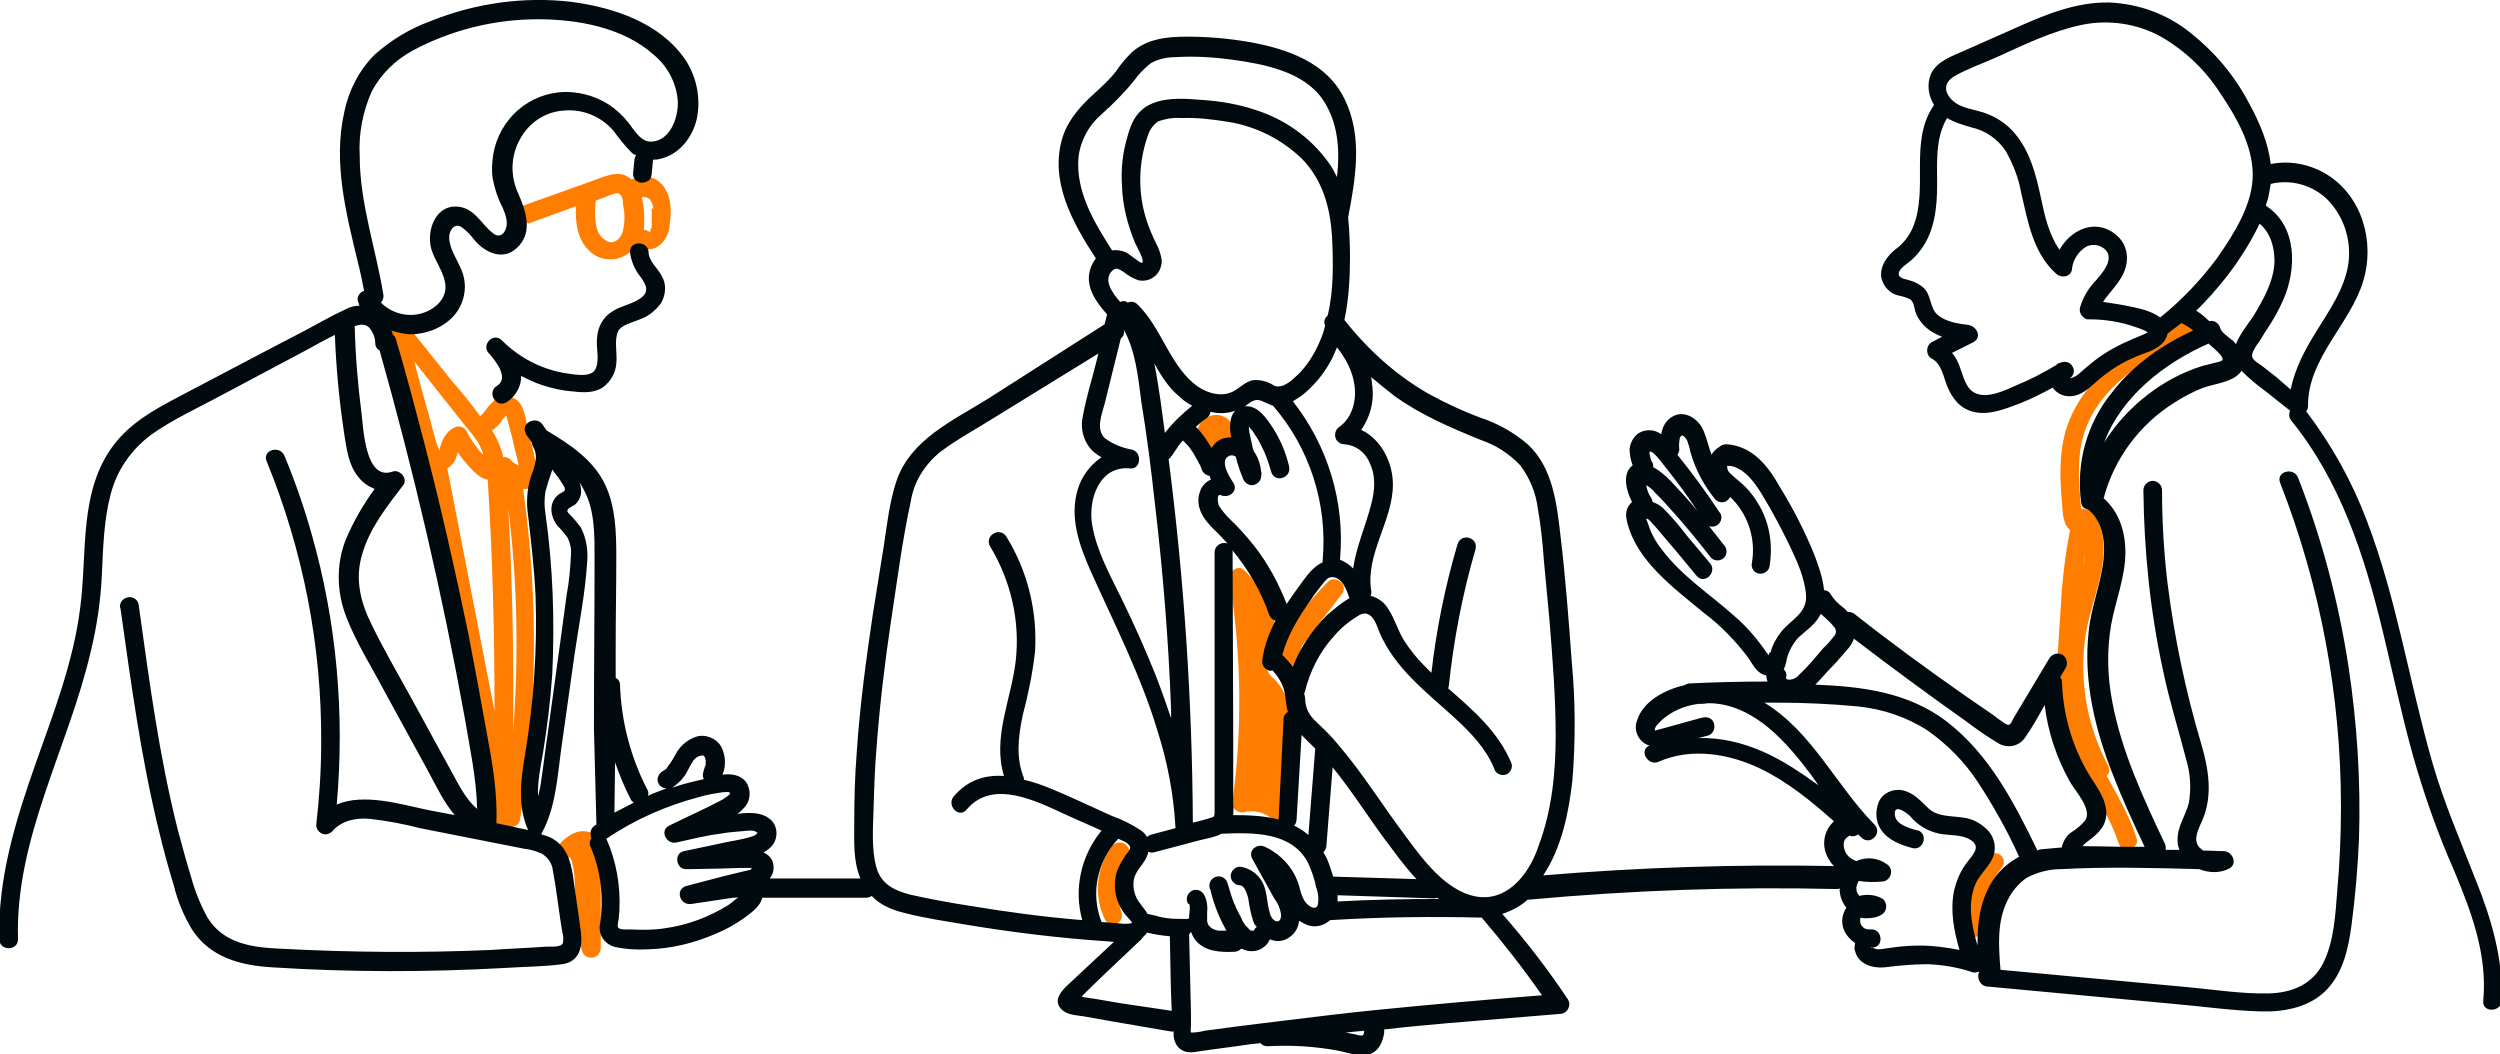 <?xml version="1.0" encoding="UTF-8"?> <!-- Generator: Adobe Illustrator 24.1.2, SVG Export Plug-In . SVG Version: 6.00 Build 0) --> <svg xmlns="http://www.w3.org/2000/svg" xmlns:xlink="http://www.w3.org/1999/xlink" id="Слой_1" x="0px" y="0px" viewBox="0 0 402.4 169.7" style="enable-background:new 0 0 402.4 169.7;" xml:space="preserve"> <style type="text/css"> .st0{fill:#FF7D00;} .st1{fill:#000A0F;} </style> <g> <path class="st0" d="M90.4,135.5c-1.1,1.1,0.1,2.8,1.4,2.5c0.9,2.2,0.7,4.8,0.7,7.1c-0.1,2.7,0.3,5.4,1.2,8c0.2,0.8,1.1,1.2,1.9,1 c0.6-0.2,1-0.7,1.1-1.4v-13.1c0-1.7,0.4-4.1-1.1-5.3C93.7,133.1,91.7,134.2,90.4,135.5z"></path> <path class="st0" d="M205,109.2c-0.7-0.5-1.2-1.4-1.1-2.3c0.1-0.9,0.4-1.9,0.7-2.7c0.8-2.1,0.8-4.5-0.1-6.6c-1-2.1-2.4-4-4.1-5.7 c-1.1-1.2-2.7,0.1-2.5,1.5c1.9,11.7,2.1,23.7,0.5,35.5c-0.2,0.8,0.3,1.6,1.1,1.8c0.2,0.1,0.5,0.1,0.8,0c1.5-0.3,3.1,0,4.3,1 c1.3,1,2.6-0.8,2-2.1c0.2-0.3,0.4-0.6,0.5-1c0-0.1,0.1-0.3,0.1-0.4c0.3-2.4,0.4-4.9,0.4-7.3c0.2-2.2,0.2-4.4,0-6.6 C207.2,112.3,206.4,110.5,205,109.2z"></path> <path class="st0" d="M198.5,69.5c0-0.5-0.2-1-0.4-1.4c-0.2-0.4-0.6-0.8-1-1c-0.5-0.2-1-0.4-1.5-0.3c-0.5,0-1.1,0.2-1.5,0.5 c-0.5,0.3-0.9,0.7-1.1,1.2c-0.1,0.2-0.2,0.4-0.2,0.5c-0.1,0.2-0.1,0.4,0,0.6c0.1,0.3,0.3,0.5,0.5,0.7c0,0.2,0.1,0.4,0.2,0.6 c0.8,1.3,2.4,1.8,3.7,1c0.4-0.2,0.8-0.6,1-1C198.4,70.5,198.5,70,198.5,69.5z"></path> <path class="st0" d="M213.7,93.7c-1.7,1.7-3.3,3.6-4.8,5.5c-1.5,2-3,4.2-2.4,6.8c0.2,0.8,1,1.3,1.8,1.1c0.8-0.2,1.3-1,1.1-1.8 c0,0,0-0.1,0-0.1l0,0c0-0.5,0-0.9,0.2-1.3c0.1-0.1,0.2-0.2,0.3-0.4l5.8-7.5c0.1,0,0.1-0.1,0.1-0.2l0,0l0.3-0.3 c0.4-0.6,0.2-1.5-0.4-1.9C215.1,93.1,214.2,93.1,213.7,93.7z"></path> <path class="st0" d="M181,135.8c-0.7-0.4-1.6-0.2-2.1,0.5l0,0c-2.5,3.5-2.9,8-1,11.8c0.4,0.7,1.3,0.9,2,0.5 c0.7-0.4,0.9-1.3,0.5-2.1l-0.1-0.3c0.1,0.1,0,0,0-0.1l-0.2-0.6c-0.1-0.4-0.2-0.8-0.3-1.2c0,0,0,0,0-0.1c0,0,0-0.1,0-0.1v-0.2 c0-0.2,0-0.4,0-0.6c0-0.4,0-0.9,0-1.3c0,0,0-0.1,0-0.2c0,0,0,0,0,0c0,0,0,0,0,0c0-0.1,0-0.2,0-0.2c0-0.2,0.1-0.4,0.1-0.6 c0.1-0.4,0.2-0.8,0.4-1.2c0.1-0.3,0.3-0.6,0.5-0.9c0.2-0.4,0.5-0.8,0.7-1.1C182,137.1,181.7,136.2,181,135.8z"></path> <path class="st0" d="M351,51.7L351,51.7c-7.3,3.9-15,8.3-18.1,16.4c-1.5,4.1-1.4,8.6-1,12.8c0.1,1.4,0.1,3.5,1.3,4.4 c-0.8,4.1-1.3,8.3-1.5,12.5c-0.3,4.8-0.8,9.6-0.4,14.4c0.5,4.3,1.8,8.4,4,12.2c2,3.7,4.4,7.3,5.7,11.3c0.6,1.8,3.5,1,2.9-0.8 c-1.1-3.5-3-6.7-4.8-10c0.4-0.4,0.6-1.1,0.2-1.7v0c-3.3-6.2-4.6-13.3-3.7-20.3c0.8-6.6,5.3-13.8,1.5-20.2c-0.3-0.5-0.9-0.8-1.4-0.7 c-0.2-0.1-0.5-0.1-0.7-0.1c0-0.3-0.1-0.5-0.1-0.8c-0.1-0.8-0.1-1.7-0.2-2.5c-0.1-1.6-0.1-3.2,0-4.8c0.2-3.1,1.2-6,3-8.6 c3.6-5.2,9.4-8.2,14.8-11.1C354.2,53.3,352.7,50.8,351,51.7z M335.6,89.2c0,0.8-0.2,1.6-0.3,2.5C335.4,90.9,335.5,90,335.6,89.2z"></path> <path class="st0" d="M320.1,137.7L320.1,137.7c-2.7,3.2-4.2,7.4-4,11.7c0,0.8,0.7,1.5,1.5,1.5c0.8,0,1.5-0.7,1.5-1.5 c-0.1-1.7,0.1-3.5,0.6-5.2c0.5-1.6,1.4-3.1,2.4-4.4c0.6-0.6,0.6-1.5,0-2.1C321.6,137.2,320.7,137.2,320.1,137.7z"></path> <path class="st0" d="M84.8,68.2c-0.4-1.7-0.7-4-2.8-4.3c-1.1-0.2-2.2,0.2-2.9,1c-0.4,0.4-0.7,0.8-1,1.2c-0.2,0.3-0.4,0.5-0.6,0.7 c-0.1,0-0.1,0.1-0.2,0.2c-1.4-1.9-2.9-3.8-4.5-5.6l-7.2-9c-0.8-1.1-2.1-0.3-2.4,0.7c-0.5,0.3-0.8,0.9-0.7,1.5 c1.5,5.6,3,11.2,4.5,16.8c0.4,1.3,0.7,3.1,1.8,4l10.4,53.9c0,0.8,0,1.6-0.1,2.3c0,0.7,0.3,1.1,0.8,1.3l0,0.1c0.3,1.6,2.4,1.3,2.8,0 c0.5-0.1,0.9-0.4,1-1.1c2.8-17.6,3-35.6,0.5-53.2c0.1,0,0.1,0,0.2,0c1.1,0.1,2.1-0.7,2.2-1.8c0-0.1,0-0.1,0-0.2 c-0.1-1-0.2-1.9-0.5-2.8C85.7,71.9,85.3,70.1,84.8,68.2z M70.7,72.6c-0.1-0.4-0.2-0.7-0.4-1.1c-0.3-1.2-0.7-2.4-1-3.7 c-0.9-3.2-1.8-6.4-2.6-9.6l7.6,9.6c1.3,1.6,3,3.4,3.5,5.4c-0.2-0.2-0.5-0.4-0.6-0.6c-0.8-1-1.5-2-2.1-3.2c-0.3-0.6-1-0.9-1.7-0.7 C71.8,69.3,71,71,70.7,72.6z M72,75.4c0.5-0.3,1-0.8,1.3-1.4c0.1-0.2,0.2-0.7,0.4-1.2c0.5,0.8,1.1,1.5,1.7,2.2 c0.8,0.8,1.9,2.1,3.1,2.2c0.8,12.4,1.1,24.9,1.1,37.3L72,75.4z M82.6,117.8c0.1-12-0.1-24-0.8-36.1 C83.3,93.7,83.5,105.8,82.6,117.8z M82.2,74c-0.3-0.3-0.8-0.5-1.2-0.4c-0.3-1.5-1-3-1.5-3.8c-0.1-0.2-0.2-0.3-0.3-0.5 c0.7-0.5,1.3-1.1,1.7-1.8c0.2-0.2,0.3-0.4,0.6-0.6h0c0,0,0,0,0,0c0.1,0.4,0.2,0.7,0.3,1.1c0.2,0.9,0.5,1.8,0.7,2.7 c0.3,1.4,0.7,2.8,1,4.2C82.9,74.7,82.5,74.4,82.2,74z"></path> <path class="st0" d="M105.6,28.9c-1.2-0.7-2.7-0.7-3.9,0c-0.4-0.3-0.9-0.6-1.4-0.8c-1.7-0.4-3.4,0.5-4.9,1l-11.2,4 c-0.8,0.2-1.2,1.1-1,1.8c0.2,0.8,1.1,1.2,1.8,1l0,0.1l7.7-2.8c-0.1,2.7,0.2,5.5,2.4,7.4c2,1.7,5,1.5,6.8-0.5 c0.2-0.2,0.4-0.5,0.5-0.7c0,0,0,0,0,0c1,0.9,2.5,1,3.6,0.2c1.1-0.8,1.8-2.2,1.8-3.6C108.2,33.6,108,30.4,105.6,28.9z M100.2,37.4 c-0.3,0.8-1,1.7-2,1.6c-1-0.3-1.8-1.1-2.1-2.1c-0.4-1.5-0.4-3-0.2-4.5c0,0,0-0.1,0-0.1l1.3-0.5c0.7-0.3,1.4-0.6,2.1-0.7 c0.9,0,1,1.3,1,1.9C100.6,34.5,100.6,35.9,100.2,37.4z M104.9,33.6c0,0.1,0,0.3,0,0.5c0,0.6,0,1.2,0,1.8v0.4c0,0.1,0,0.1,0,0.1 c0,0,0,0,0,0c0,0.1,0,0.3-0.1,0.4c-0.1,0.1-0.2,0.4,0,0.1c-0.1,0.1-0.1,0.2-0.1,0.3c0-0.1,0-0.1,0,0.1c0,0-0.1,0-0.2,0 c-0.3-0.2-0.6-0.3-0.9-0.3c0.1-0.6,0.1-1.1,0.1-1.7c0-1.2-0.1-2.4-0.4-3.5c0.1,0,0.1-0.1,0.2-0.1l0,0c0,0,0,0,0.1,0h0h0.1 c0,0,0,0,0.1,0c-0.2,0,0.2,0.1,0.2,0.1c0,0,0.1,0,0.1,0c0.1,0,0.3,0.2,0.1,0c0.1,0.1,0.2,0.2,0.3,0.2c0.1,0.1,0.3,0.3,0.1,0.1 c0.1,0.1,0.1,0.2,0.2,0.3c0,0.1,0.1,0.1,0.1,0.2c0,0.1,0.1,0.2,0.1,0.2c0.1,0.3,0.1,0.5,0.2,0.8C104.9,33.5,104.9,33.5,104.9,33.6z "></path> </g> <g> <path class="st1" d="M398.6,141.9c-2.5-6.4-5.2-12.6-7.1-19.2c-3.7-12.9-5.7-26.2-10.5-38.8c-2.4-6.4-5.7-12.3-9.8-17.7 c0.2-0.2,0.3-0.5,0.3-0.8c-0.1-7.7,6.8-13.2,8.9-20.2c1.9-6.3-0.2-13.7-6-17.2c-2.7-1.6-5.8-2.2-8.9-1.6c-0.4-3.4-1.8-6.7-3.5-9.8 c-2.3-4.4-5.5-8.2-9.4-11.3c-3.7-3-8.3-4.7-13.1-4.9c-5.4-0.1-10.4,2-15.3,4.2l-7.9,3.5c-2,0.9-4.5,1.7-5.5,3.8 c-0.7,1.7-0.4,3.5,0.5,5c-4.1,5.9-0.8,13.4-3.4,19.7c-0.6,1.4-1.6,2.7-2.9,3.6c-1.3,1.1-2.4,2.6-2.2,4.4c0.3,1.5,1.4,2.7,2.9,3 c0.6,0.1,1.2,0.3,1.8,0.6c0.6,0.5,0.6,1.3,0.8,2c0.8,2.1,2.4,3.3,4.3,4l-1.7,0.9c-0.7,0.4-0.9,1.4-0.5,2.1c0.1,0.2,0.3,0.4,0.5,0.5 c1.6,0.8,1.9,2.9,2.5,4.4c0.8,2,2.1,3.7,4.3,4.2c2.5,0.6,5.1-0.5,7.5-1.4c1.8-0.7,3.5-1.6,5.2-2.5c0.8,1.1,2.1,1.6,3.5,1.3 c1.8-0.4,3-1.9,4.4-3c1.6-1.3,3.4-2.4,5.3-3.2c1.5-0.7,3.3-1,4.5-2.3c0.4-0.4,0.7-1,0.8-1.5c0.7-0.6,1.5-1.1,2.2-1.7c0,0,0,0,0,0 l0,0c0.7,0.3,1.3,0.7,1.9,1.2c-5,2.3-9.6,5.5-13,9.9c-4.1,5-5.9,11.5-5,17.9c0.1,0.6,0.5,0.9,1.1,1c2.3,1.8,2.8,5.2,2.5,7.9 c-0.4,4-2,7.7-2.4,11.7c-0.9,7.9,1,15.8,3.9,23.1c1.5,3.9,3.3,7.8,5.1,11.6c-0.8,0-1.6,0-2.4,0c-2.5,0-5-0.1-7.6-0.1 c0.4-0.5,0.9-0.8,1.4-1.2c0.8-0.6,1.5-1.3,2-2.2c1.2-2.5-0.3-5-1.7-7.1c-3.1-4.7-4.8-10.2-5-15.8c0-0.4-0.1-0.7-0.3-0.9l0.9-1.5 c0.4-0.7,0.2-1.6-0.5-2.1c-0.7-0.4-1.6-0.2-2.1,0.5l-5.8,9.7c-0.4,0.7-0.5,1.4-1.3,0.9s-1.4-1-2.1-1.5c-1.5-1-3-2.1-4.5-3.1 c-6-4.2-11.9-8.5-17.6-13c-0.3-0.3-0.7-0.4-1.2-0.4c-0.2-0.2-0.4-0.5-0.7-0.7c-0.8-0.6-1.5-1.3-2-2.1c-0.2-0.4-0.6-0.7-1.1-0.7 c-0.2-2-0.9-4-1.6-5.8c-1.5-3.7-3.4-7.4-5.5-10.8c-1.9-3.4-4.4-6.6-8.6-6.9c-0.5,0-0.9,0.2-1.1,0.4c-0.5,0.3-1,0.7-1.3,1.3 c-0.5-1.3-0.8-2.8-1.4-4.1c-0.8-1.7-2.8-3-4.6-2.2c-1.3,0.6-1.9,1.7-2.1,3c-0.1-0.1-0.2-0.1-0.3-0.2c-1-0.6-2.3-0.6-3.3,0 c-0.9,0.6-1.4,1.6-1.5,2.6c0,0.9,0.2,1.8,0.5,2.6c0,0,0,0,0,0c-1.8,1.3-1,4.2-0.1,5.9c-0.8,0.7-1.2,1.7-0.8,3.2 c1.5,6.3,7.6,10.7,12.3,14.6c2.8,2.1,5.2,4.6,7.3,7.4c0.7,1.1,1.4,2.5,2.8,2.7c0,0,0,0,0,0c0,0.4,0.1,0.7,0.2,1 c-4.2,0-8.3,0.1-12.5,0.3c-0.4,0-0.7,0.2-0.9,0.3c-3.1,0.7-6.7,2.6-7.6,5.7c-0.6,1.5,0.2,3.3,1.7,3.9c0.1,0,0.2,0.1,0.4,0.1 c0,0-0.1,0-0.1,0c-1.8,0.8-0.2,3.4,1.5,2.6h0c5.2-2.3,11.3-1.3,16.3,1.1c4.4,2.1,8.3,5.3,11.9,8.5c-1.8,1.6-2.1,4.3-0.7,6.3 c0.2,0.4,0.5,0.7,0.7,0.9c-15.6-0.3-31.2,0.2-46.8,1.5c3-4.5,4.1-10.1,4.7-15.3c0.5-6.3,0.5-12.7-0.1-19c-0.5-6.8-1-13.5-1.8-20.2 c-0.6-5.2-1.2-11-5.2-14.8c-2.3-2-5-3.5-7.8-4.4c-2.9-1.1-5.7-2.4-8.4-3.9c-5.2-3-9.7-7.1-13.4-11.8c0.7-3.3,0.9-6.7,0.9-10.1 c0-2.1-0.1-4.3-0.3-6.4c1.2-6.3,2.4-13.1-0.6-19.1c-2.8-5.8-9.1-8-15.1-9.1c-3.4-0.6-6.8-0.9-10.2-0.9c-3.2,0-6.4,0.3-8.9,2.5 c-0.9,0.9-1.8,1.9-2.5,3c-1,1.3-2.2,2.4-3.4,3.5c-2.2,2-4.2,4.1-5.2,7c-2.3,7.1,1.5,13.9,5.3,19.7c-0.4,0.5-0.7,1.1-0.9,1.7 c-0.9,2.8,0.9,5.3,2.7,7.3l-0.4,1.6L159,64.2c-5.6,3.5-12.4,6.5-14.7,13.2c-1.1,3.3-1.5,6.8-2,10.2c-0.6,3.7-1.2,7.4-1.8,11.2 c-1.1,7.4-2.1,14.8-2.6,22.3c-0.3,3.8-0.4,7.5-0.4,11.3c0,3-0.2,6.2,1,9h-14.6c0.4-0.5,0.7-1.2,0.6-2.1c-0.1-1.1-0.8-1.7-1.6-2.1 c0.5-0.3,1-0.6,1.4-1.1c0.8-1,0.9-2.4,0.3-3.5c-1.2-1.9-3.8-1.9-5.9-1.6c0.3-0.2,0.6-0.5,0.9-0.8c1.2-1.1,1.4-2.9,0.5-4.3 c-0.9-1.2-2.4-1.4-3.8-1.2c0.6-1.5,0.5-3.1-0.2-4.5c-0.8-1.4-2.6-2.1-4.1-1.6c-1.4,0.5-2.6,1.5-3.3,2.9c-0.3,0.5-0.6,1.1-1,1.6 c0,0-0.2,0.2-0.2,0.3c-0.1,0.1-0.2,0.2-0.2,0.3c-0.1,0.1-0.2,0.2-0.3,0.2c0,0-0.2,0.2-0.3,0.2c-0.7,0.4-1.1,1.3-0.7,2 c0.2,0.5,0.8,0.8,1.3,0.8c-1,0.4-2,0.7-3,1.2c0.1-0.3,0.1-0.7-0.1-1c-2.7-5.2-4.2-11-4.4-16.8c0-0.6-0.3-1-0.7-1.2l0-5 c0-4.8,0.1-9.6,0.1-14.4c0-4-0.1-8.1-1.8-11.7c-1.9-4-5.7-6.5-9.4-8.7l-0.7-1c-1.1-1.5-3.7,0-2.6,1.5l-0.2-0.1l1.1,1.5 c0,0.2,0.1,0.4,0.2,0.7c1,1.6,0.1,3.5-0.4,5c-0.6,2-0.7,4.1-0.4,6.1c0.5,4.3,1,8.6,1.2,12.9c0.3,8.6-0.3,17.2-1.7,25.6 c-0.7,4.1-1.2,8.3,0.5,12.1c0,0,0,0,0,0l-5.1-1.1c0.2-5-0.7-10-1.6-14.8c-0.9-5.1-1.9-10.4-2.9-15.6c-2.1-10.2-4.4-20.3-7-30.4 c-1.5-5.7-3-11.5-4.7-17.2c-0.1-0.3-0.3-0.5-0.5-0.7c0-0.2-0.1-0.4-0.2-0.6c0.9,0.3,1.8,0.5,2.8,0.6c3.4,0.1,7.2-1.7,8.5-5 c0.7-1.7,0.7-3.6,0-5.3c-0.7-1.7-2-3.5-2-5.3c0-1.1,0.8-2.3,1.9-1.7c0.9,0.6,1.6,1.4,2.3,2.3c1.7,1.9,4.5,3.2,6.7,1.1 c2.7-2.5,1.4-6,0.2-8.8c-1.3-2.8-1.2-6,0.3-8.7c1.4-2.6,4-4.4,7-4.6c3-0.3,6,0.9,8,3.2c0.9,1.2,1.8,2.4,2.9,3.5 c0.2,0.2,0.5,0.4,0.8,0.5l-0.1,0.1c-0.1,0.2-0.2,0.5-0.2,0.8l-0.2,2c0,0.2,0,0.4,0.1,0.6c0.1,0.2,0.2,0.4,0.3,0.5 c0.1,0.1,0.3,0.2,0.5,0.3c0.2,0.1,0.4,0.1,0.6,0.1c0.4,0,0.8-0.2,1.1-0.4l0.2-0.3c0.1-0.2,0.2-0.5,0.2-0.8l0.2-2c0-0.1,0-0.1,0-0.2 c0.3,0,0.7,0,1-0.1c3.2-0.6,5.5-3.6,6.1-6.7c0.6-3.2-0.1-6.6-1.9-9.3C106.2,3.6,98.7,1.2,92,0.3c-7.7-0.9-15.5,0.2-22.7,3.1 c-3.3,1.2-6.3,3-9,5.4c-2.5,2.5-4.2,5.8-4.9,9.3c-1.8,8.1,0.3,16.2,2.2,24.1c0.4,1.5,0.7,3.1,1,4.6c-0.8,0.3-1.4,1.2-0.8,2.1 l-0.1,0c0.1,0.1,0.1,0.2,0.2,0.3c-0.8,0-1.6,0.2-2.3,0.6c-2.2,1-4.4,2.3-6.5,3.4l-6.9,3.6l-13.5,7.1c-3.8,2-7.6,4.1-10.3,7.6 c-5.8,7.5-4.3,17.5-5.5,26.4c-1.1,8.7-4.3,16.9-7.2,25.1c-3.2,9.1-6.1,18.5-5.8,28.2c0,1.9,3,1.9,3,0l0,0 c-0.5-16.3,8.1-30.8,11.7-46.3c1-4.1,1.6-8.2,1.8-12.4c0.2-4.3,0.3-8.7,1.4-12.9c1-3.9,3.3-7.2,6.5-9.6c3.5-2.5,7.5-4.3,11.2-6.3 l14.1-7.5c1.4-0.8,2.9-1.6,4.3-2.3c0.2,5.3,0.7,10.6,1.5,15.9c0.4,2.5,0.7,5.1,2.3,7c0.7,0.9,1.6,1.5,2.6,1.9 c-1.9,2.6-3.5,5.4-4.7,8.3c-1.5,3.9-1.4,8.3,0.1,12.2c1.6,4.2,4.1,8.1,6.2,12.1l7,12.8c1.3,2.4,2.5,5,4.3,7.1l-4.2-0.8 c-4.4-0.9-10.4-2.8-14.8-0.9c1.3-14.6,0-29.3-4-43.4c-1.2-4.3-2.7-8.6-4.4-12.7c-0.7-1.8-3.6-1-2.9,0.8l0,0 c5.9,14.4,8.9,29.8,8.8,45.4c0,4.4-0.3,8.8-0.8,13.2c0,0.8,0.7,1.5,1.5,1.5c0.4,0,0.7-0.2,1-0.4c1.5-1.8,3.8-2.3,6.1-2.1 c2.7,0.3,5.4,0.8,8.1,1.5l16.7,3.3c1,0.1,2,0.4,2.9,0.8c1,0.6,1.7,1.6,1.8,2.8c0.5,2.6,0.8,5.3,1.2,7.9l0.3,1.9 c0.2,0.6,0.2,1.2,0.1,1.8c-0.3,0.8-2.4,0.5-3.1,0.6c-2.8,0.2-5.6,0.3-8.4,0.5c-11.3,0.5-22.7,0.4-34-0.2c-4.5-0.2-9.1-0.8-11.7-5 c-1.1-2-2-4.2-2.6-6.4c-0.8-2.6-1.5-5.2-2.2-7.8c-3-11.9-4.6-24.1-6.3-36.3c-0.2-0.8-1.1-1.3-1.9-1c-0.8,0.2-1.3,1.1-1,1.8 c1.7,12,3.3,24,6.2,35.8c0.7,2.9,1.5,5.9,2.4,8.8c0.6,2.5,1.6,4.8,2.9,7c2.9,4.5,7.8,5.8,12.9,6.1c12.5,0.8,25,0.8,37.5,0.1 c3-0.2,6.2-0.2,9.2-0.6c2.8-0.4,3.3-2.8,3-5.2c-0.4-3.1-0.9-6.1-1.3-9.2c-0.4-2.5-1.2-4.8-3.6-6c-0.5-0.2-1-0.4-1.5-0.5 c0,0,0.1-0.1,0.1-0.2c2.2-4,2.5-8.8,3.1-13.3l2.2-15.6c0.7-4.8,1.7-9.7,2-14.6c0.2-1.9-0.1-3.9-1-5.7c-0.6-0.8-1.2-1.5-1.8-2.1 c-0.3-0.3-0.5-0.5-0.3-0.8c0.2-0.3,0.9-0.6,1.2-0.8c1.1-1.1,1.1-2.3,0.7-3.5c0.3,0.4,0.5,0.8,0.7,1.2c1.8,3.3,1.7,7.5,1.7,11.2 c0,9.1-0.1,18.1-0.1,27.2L96,132.7c0,0,0,0,0,0c-0.1,0.1-0.2,0.1-0.3,0.2c-0.7,0.5-0.8,1.3-0.5,2c-0.3,0.4-0.4,1-0.1,1.5 c1.6,3.8,2.1,8,1.5,12.2c-0.4,1.7,0.6,3.3,2.3,3.8c1.8,0.4,3.6,0.5,5.4,0.4c3.8-0.1,7.4-1,10.9-2.5c1.7-0.7,3.3-1.6,4.8-2.7 c1.1-0.8,2.4-1.8,2.7-3.1c0.1,0,0.1,0,0.2,0h16.5c0.3,0,0.7-0.1,0.9-0.3c1.3,1.4,3.1,2.2,5.1,2.7c3.4,0.9,7,1.4,10.5,2 c7.3,1.2,14.7,2.1,22.1,2.6c0.4,0,0.8,0.1,1.3,0.1l-4.5,4.2l-3.2,3c-1,1-2,2.3-0.8,3.6c0.9,1,2.5,1,3.7,1.2l4.5,0.8l9.3,1.6 c0.2,0,0.4,0.1,0.6,0c0,0.1,0,0.3,0,0.4c0,0.9,0.3,1.8,1,2.4c1,0.8,2.1,0.6,3.3,0.4c2.6-0.4,5.3-0.7,7.9-1.1 c0.6-0.1,1.2-0.1,1.8-0.2c0.2,0.3,0.6,0.5,1.1,0.5c3.8-0.2,7.5,0,11.3,0.7c1.6,0.3,3.5,1.1,5.1,0.6s2.2-2.1,2.4-3.5 c0-0.2,0-0.3,0-0.5c3.4-0.4,6.8-0.7,10.1-1c6.1-0.5,12.1-1,18.2-1.5c0.8,0,1.5-0.7,1.5-1.6c0-0.2-0.1-0.5-0.2-0.7 c-3.2-4.8-6.8-9.5-10.6-13.8c1.5-0.5,2.9-1.2,4.1-2.3c0.1,0,0.2,0,0.3,0c16.4-1.5,32.9-2.1,49.4-1.7c0.2,0,0.3,0,0.5-0.1 c0,1.2,0.4,2.3,1.1,3.1c-0.1,0.1-0.1,0.2-0.2,0.3c-0.1,0.2-0.2,0.5-0.3,0.7c-0.6,2,0.4,3.7,1.9,4.7c0,0.2-0.1,0.4-0.1,0.7 c0,0.2,0,0.4,0.1,0.6c0.5,2.1,2.8,2.8,4.8,2.6c2.3-0.3,4.6-0.5,6.9-0.5c2.4,0.1,4.9,0.5,7.2,1.3c0.4,0.1,0.7,0,1.1-0.1 c-0.5,0.8,0,2.3,1.3,2.4l0.1,0l30,2.8c4.7,0.4,9.4,1.1,14,1.2c3.8,0.1,7.9-0.7,10.6-3.6c2.6-2.8,3.4-6.6,3.9-10.3 c0.6-4.6,1-9.2,1.2-13.8c0.3-9.3-0.3-18.7-1.7-27.9c-1.6-10.4-4.3-20.6-8.1-30.3c-0.7-1.8-3.6-1-2.9,0.8 c6.5,16.6,9.8,34.3,9.8,52.2c0,4.5-0.2,9-0.6,13.5c-0.3,3.8-0.5,8-2.2,11.5s-5,4.9-8.8,5c-4.3,0.1-8.7-0.6-13-1l-30.2-2.8 c-0.3-3.7-0.6-7.7,1.1-11.1c0.7-1.5,1.8-2.8,3.1-3.7c1.7-0.9,3.6-1.4,5.5-1.4c7.4-0.4,14.9-0.2,22.3,0c1.5,0.6,3.3,0.7,4.8-0.1 c1.4-0.7,0.6-2.7-0.8-2.8c-1.1,0-2.3-0.1-3.4-0.1c-0.2-0.2-0.4-0.3-0.6-0.5c-1.1-1.3-0.1-3,0.5-4.4c1.7-4,1-8.2-0.2-12.3 c-2.5-8.4-4.3-17-5.4-25.7c-0.6-5-0.9-10-0.9-15.1c0-0.8-0.7-1.5-1.5-1.5s-1.5,0.7-1.5,1.5l0,0c0.1,9.8,1.1,19.6,3.2,29.2 c1,4.8,2.5,9.5,3.7,14.2c0.7,2.3,0.8,4.7,0.4,7c-0.5,2-1.9,3.8-1.8,6c0,0.5,0.1,1,0.3,1.5c-0.7,0-1.4,0-2.2,0c0-0.3,0-0.6-0.1-0.9 v0c-3.5-7.4-7-14.9-8.5-22.9c-0.8-4.1-0.9-8.3-0.2-12.4c0.7-3.9,2.3-7.7,2.3-11.7c0-3.3-1-6.5-3.5-8.7c1.7-6.4,5.8-11.9,11.4-15.4 c1.4-0.9,2.9-1.7,4.4-2.3c1.6-0.6,3.5-0.8,5-1.6c0.6-0.3,1-0.7,1.4-1.2c1.2,1.2,2.5,2.3,3.9,3.3l3.9,3.1c-0.2,0.5-0.2,1.1,0.2,1.6 l0,0c7.9,9.7,11.8,21.8,14.7,33.8c1.6,6.6,3,13.3,4.8,19.8c1.8,6.4,4,12.7,6.7,18.8c2.8,6.7,5.4,13.6,4.7,21c-0.2,1.9,2.8,1.9,3,0 C402.9,154.3,401,147.9,398.6,141.9z M57.9,25.1c-0.2-3.6,0.5-7.1,1.9-10.3c1.5-2.9,3.9-5.2,6.7-6.7c6.2-3.3,13.1-5,20.1-5 c6.3,0,13.7,1.3,18.6,5.7c2.3,1.9,3.7,4.6,3.9,7.5c0.1,2.6-1.2,6.4-4.3,6.5c-1.5,0-2.3-1.3-3.1-2.3c-0.8-1.2-1.8-2.2-2.9-3.1 c-2.2-1.7-5-2.6-7.8-2.6c-5.8,0.1-10.6,4.3-11.6,10c-0.2,1.3-0.3,2.6-0.1,3.9c0.3,1.6,0.8,3.2,1.6,4.7c0.5,1.2,1,2.5,0.4,3.7 c-0.5,1-1.3,1-2,0.4c-1.8-1.4-2.8-3.8-5.3-4.2c-3.8-0.6-5.4,3.7-4.6,6.7c0.5,1.8,1.8,3.4,2.2,5.3c0.5,2.1-0.8,3.8-2.6,4.7 c-2.6,1.3-5.7,0.7-7.7-1.3c0.3-0.3,0.5-0.8,0.4-1.3C60.5,40,57.9,32.7,57.9,25.1z M72.4,123.7L66,112c-2.1-3.8-4.3-7.6-6.2-11.5 c-1.8-3.6-2.7-7.4-1.5-11.3c1.2-4.2,4-7.7,6.6-11.1c0.8-1-0.5-2.6-1.7-2.2c-4.4,1.6-4.7-6.9-5-9.3c-0.6-4.7-1-9.4-1.1-14.1 c0.8-0.3,1.6-0.4,2.3,0.2c0.6,0.7,1,1.6,1,2.5c0,0.6,0.3,1,0.7,1.2c5.5,19.5,10.1,39.2,13.7,59.1c0.8,4.8,1.9,9.8,2,14.7 C74.8,128.5,73.7,126,72.4,123.7z M91.9,89.3c-0.1,2.2-0.3,4.4-0.7,6.5l-1,7.4l-2,14.6c-0.4,2.6-0.7,5.3-1.1,7.9 c-0.1,0.9-0.3,1.7-0.5,2.5c-0.1-2.3,0.4-4.8,0.8-7c0.7-4.3,1.2-8.5,1.5-12.8c0.4-8.6,0.1-17.2-1.1-25.7c-0.2-1.2-0.2-2.4,0-3.6 c0.3-1.1,0.6-2.1,1-3.2c0-0.1,0.1-0.2,0.1-0.3c0.6,0.8,1.2,1.5,1.7,2.4c0.2,0.3,0.4,0.6,0.3,0.9s-0.8,0.5-1,0.7 c-1.6,1.3-1.4,3.4-0.2,5c0.6,0.6,1.2,1.3,1.7,2C91.8,87.5,92,88.4,91.9,89.3z M110.7,124c0.3-0.5,0.5-1,0.8-1.4l0.1-0.2 c0,0,0.2-0.2,0.2-0.2c0,0,0.2-0.2,0.3-0.3c0,0,0,0,0,0c0,0,0,0,0.1,0l0.3-0.2c0,0,0,0,0,0c0,0,0,0,0.1,0l0.4-0.1c0,0,0,0,0,0 c0,0,0.1,0,0,0h0.1c0.1,0,0.1,0,0.1,0c0,0,0,0,0,0l0.1,0.1c0.1,0.1,0.1,0.1,0.1,0.1c0,0.1,0.1,0.1,0.1,0.2c0,0,0,0.1,0,0.1 c0,0.1,0.1,0.2,0.1,0.3c0,0.1,0,0.2,0,0.3c0,0.1-0.1,0.5,0,0.2c0,0.1,0,0.3-0.1,0.4c-0.1,0.3-0.2,0.6-0.3,1 c-0.1,0.4-0.1,0.8,0.1,1.1c-1.7,0.4-3.5,0.8-5.1,1.4C109.3,126,110.2,125.1,110.7,124z M99,122.7c0.7,2,1.5,4,2.5,5.9 c0.1,0.3,0.3,0.4,0.5,0.6c-1,0.5-2.1,1.1-3.1,1.6L99,122.7z M120.8,140c-0.4,0.1-0.8,0.2-1.3,0.3l-2.9,0.7l-6.1,1.6 c-1.9,0.5-1.1,3.2,0.8,2.9l6.7-1c0.3,0,0.6,0,0.9-0.1c-0.6,0.4-1.1,0.9-1.7,1.3c-3.1,1.9-6.5,3.2-10.1,3.7 c-1.8,0.3-3.7,0.3-5.5,0.2c-0.4,0-1.9,0.1-2.1-0.3s0.1-1.2,0.1-1.5c0-0.5,0.1-0.9,0.1-1.3c0.2-3.9-0.5-7.9-2.1-11.5 c4.6-3.1,9.6-5.3,14.9-6.7c1.3-0.4,2.6-0.6,4-0.8c0.4,0,1-0.1,1,0.2s-1,0.8-1.2,1c-2.8,1.5-5.8,2.8-8.6,4.2 c-1.6,0.8-0.4,3.1,1.2,2.7c2.3-0.5,4.6-1.1,7-1.4c1.1-0.2,2.2-0.3,3.4-0.4c0.5,0,1.9-0.3,2.4,0.1c0.3,0.2,0.3,0,0.1,0.3 s-0.9,0.5-1.3,0.6c-1.1,0.3-2.2,0.5-3.3,0.7c-2.4,0.5-4.8,1-7.1,1.5c-1.7,0.3-1.3,3,0.4,2.9l0.3,0l0,0c0,0,0.1,0,0.1,0l5.3-0.1 l2.9-0.1h1.5c0.1,0,0.2,0,0.4,0C120.9,139.9,120.9,140,120.8,140z M218,61.9c0.4,2.4-0.3,5.3-2.4,6.8c-0.7,0.4-0.9,1.4-0.5,2.1 c0.3,0.4,0.7,0.7,1.2,0.7c1.8,0.1,3.4,1.2,4.1,2.9c1.1,2.1,0.9,4.6,0.3,6.8c-0.9,3.5-2.4,6.8-2.9,10.3c-0.6-0.6-1.3-1.1-2.1-1.4 c0-0.1,0-0.1,0-0.2c0.8-9.1-2-18.2-7.6-25.3c0.5-0.3,0.9-0.6,1.4-0.9c1.9-1.5,3.5-3.4,4.7-5.6c0.4-0.7,0.7-1.5,1-2.2 C216.6,57.7,217.7,59.7,218,61.9z M208.1,107.3c-0.5-0.6-1-1.2-1.6-1.8c0,0-0.1-0.1-0.1-0.1c0.9-3.3,2.7-6.2,4.7-9 c0.5-0.8,1.1-1.5,1.7-2.3c0.4-0.5,0.9-1.2,1.5-1.2c1.7-0.1,2.5,2.1,2.9,3.4c-1.3,0.7-2.5,1.8-3.6,2.7 C211.2,101.4,209.3,104.2,208.1,107.3z M209.5,118.3c0.7,0.7,1.5,1.5,2.2,2.2l-1.1,13.9c-0.7-0.6-1.4-1.1-2.3-1.5 c0.2-0.2,0.4-0.6,0.4-1L209.5,118.3z M205.8,131.9c-2.4-0.6-4.8-0.7-7.3-0.7c0-0.6,0.1-1.2,0-1.7v-4v-7.2l-0.1-29.4 c0-0.1,0-0.3-0.1-0.4c2.6,3.1,4.7,6.7,6,10.5c0.2,0.5,0.6,0.8,1,0.9c-1,1.9-1.8,4-2.1,6.2c-0.2,0.8,0.3,1.6,1,1.8 c0.2,0.1,0.4,0.1,0.6,0c0.7,0.7,1.3,1.6,1.7,2.6c0.5,1.3,0.4,2.8,0.8,4.1c-0.4,0.2-0.7,0.6-0.7,1.2L205.8,131.9 C205.8,131.9,205.8,131.9,205.8,131.9z M195.5,115.9l0,13.3c0,0.6,0,1.2,0,1.7c-0.1,0.6,0,0.5-0.5,0.7c-1,0.3-2,0.6-3,0.8 c-0.1-19.6-1.4-39.1-3.9-58.5c0.1-0.1,0.3-0.2,0.4-0.4c0,0,0-0.1,0.1-0.1l0,0c0.4-0.6,0.8-1.2,1.2-1.8l0.2-0.2 c0-0.2,0.3-0.3,0.3-0.4c0,0,0.1-0.1,0.1-0.1c0.3,0.3,0.5,0.5,0.8,0.8c0.1,0.1,0.3,0.5,0.1,0.1l0.2,0.3c0.2,0.2,0.3,0.5,0.5,0.7 c0.3,0.5,0.5,0.9,0.8,1.4l0.2,0.4c0,0,0,0.1,0.1,0.2c0,0,0,0,0-0.1c0.1,0.2,0.2,0.5,0.3,0.8c0.2,0.6,0.7,1,1.3,1.1 c0.1,0.2,0.1,0.4,0.2,0.6c-0.7,0.3-1.2,0.8-1.6,1.5c-0.1,0.3-0.2,0.6-0.3,0.9c-0.6,2.7,1.4,4.7,3.1,6.3c0.5,0.5,1,1.1,1.5,1.6 c-0.2-0.1-0.4-0.1-0.6-0.1c-0.8,0-1.5,0.7-1.5,1.5l0,0L195.5,115.9z M186.1,39.2c-0.6-1.2-1.1-2.4-1.5-3.6 c-1.5-4.5-1.4-9.4,0.2-13.9c0.3-0.9,0.9-1.7,1.7-2.2c1.2-0.4,2.4-0.6,3.6-0.5c2.5-0.1,5,0.2,7.5,0.6c4.5,0.7,8.7,2.8,12,6 c3.3,3.4,4.5,7.8,4.8,12.4c0.2,4.2,0.3,8.7-0.7,12.8c-0.5,0.4-0.7,1-0.4,1.6c-0.1,0.4-0.2,0.7-0.3,1.1c-0.7,2-1.7,4-3,5.6 c-0.6,0.8-1.4,1.5-2.2,2.2c-0.8,0.6-1.4,0.9-2.1,0.9c0,0-0.1,0-0.1,0c-0.3,0-0.5-0.1-0.8-0.3c-1-0.6-2.1-0.8-3.2-0.7 c-1.2,0.3-2,1.2-3.1,1.8c-2.1,1.1-4.8,0.1-6.5-1.4c-3.9-3.4-5.2-9-8.9-12.6c-0.5-0.5-1.1-0.5-1.6-0.3c-0.4-0.3-0.8-0.3-1.2-0.1 c-1.2-1.4-2.8-3.5-1.3-5c0.7-0.7,1.2-0.2,1.9,0.2c0.7,0.6,1.5,1,2.3,1.3c1.7,0.4,3.4-0.7,3.7-2.4c0.1-0.2,0.1-0.5,0.1-0.7 C186.9,41.1,186.6,40.1,186.1,39.2z M198.1,70c0,0.1,0.1,0.3,0.1,0.4c-0.6,0-1.2,0.1-1.7,0.3c-0.6,0.3-1.1,0.8-1.5,1.4 c-0.7-1.2-1.5-2.4-2.5-3.4c0,0,0.1-0.1,0.1-0.1l0.8-0.7l0.4-0.3c0.1-0.1,0.2-0.1,0.3-0.2c0.3-0.2,0.6-0.5,0.7-0.9 c0-0.1,0-0.1,0-0.2c0.6,0.1,1.1,0.2,1.7,0.2c0.8,0,1.6-0.1,2.3-0.4C197.9,67.1,197.9,68.7,198.1,70z M189.8,63.8 c0.6,0.6,1.3,1.1,2.1,1.5c-1.6,1.3-3.1,2.7-4.4,4.4c-0.2-1.7-0.5-3.5-0.7-5.2c-0.3-2-0.6-4-1-6C186.9,60.5,188.1,62.4,189.8,63.8z M196.2,81.4c-0.1-0.2-0.5-2,0.3-1.7c1.3,0.6,2.9-0.7,2-2c-0.5-0.8-2.3-3.5-0.7-4.3c0.4-0.2,0.8-0.1,1.1,0.1 c0.3,1.2,0.7,2.4,1.2,3.6c0.3,0.8,1.2,1.2,1.9,0.9c0.7-0.3,1.1-0.9,1-1.7l0.1,0c0-0.1-0.1-0.2-0.1-0.3c-0.1-1.2-0.5-2.4-1.2-3.4 c-0.1-0.3-0.2-0.5-0.2-0.7c-0.2-0.8-0.3-1.5-0.5-2.3c0-0.3-0.1-0.6-0.1-0.9c0.1,0.1,0.2,0.1,0.2,0.2c0.3,0.3,0.6,0.7,0.8,1.1 c0.4,0.5,0.7,1.1,1,1.7c0.7,1.3,1.2,2.8,1.6,4.2c0.5,1.9,3.3,1.1,2.9-0.8c-0.5-2.2-1.4-4.3-2.6-6.2c-1-1.5-2.4-3.7-4.5-3.5 c0.8-0.6,1.5-1.3,2.6-0.9c0.7,0.3,1.3,0.6,1.9,0.8c5.9,6.8,8.8,15.8,8,24.8c0,0.1,0,0.2,0,0.4c-1.3,0.6-2.3,1.8-3.1,2.9 c-0.9,1.2-1.8,2.5-2.7,3.8c-1.3-3.3-3-6.5-5.2-9.3c-1.2-1.5-2.5-3-3.9-4.3C197.3,82.9,196.7,82.2,196.2,81.4z M173.6,25.3 c0.3-2.7,1.7-5.2,3.7-6.9c1.9-1.7,3.7-3.5,5.3-5.5c0.7-1,1.6-1.9,2.6-2.7c1.2-0.7,2.6-1,4-1c3-0.2,6.1,0,9.1,0.4 c5.1,0.7,11.5,1.9,14.6,6.4c2.5,3.7,2.8,8.1,2.3,12.5c-0.4-0.8-0.8-1.6-1.4-2.4c-2.9-4-7-6.9-11.7-8.4c-2.7-0.9-5.5-1.4-8.4-1.6 c-2.5-0.2-5.6-0.5-8.1,0.5s-3.5,3-4.1,5.3c-0.8,2.6-1.1,5.4-0.9,8.1c0.1,3.1,0.9,6.2,2.1,9.1c0.1,0.3,1.7,3,1.1,3.2 c-0.3,0.1-2.1-1.5-2.6-1.7c-0.7-0.3-1.5-0.4-2.2-0.3C176.2,35.9,173.1,30.9,173.6,25.3z M177.8,65l2.6-10.5 c0.5-0.4,0.6-0.9,0.5-1.4c1.9,3.4,2.3,7.7,2.8,11.5c0.9,5.5,1.6,11,2.2,16.5c1.3,11,2.2,22.1,2.6,33.2c0,0.4,0,0.9,0,1.3 c-0.8-2.4-1.7-4.9-2.6-7.2c-1.6-4-3.4-8-5.3-11.9s-4.1-7.8-4.8-12c-0.7-4,1.1-9.6,6.1-9.1c1.7,0.2,2-2.5,0.4-3 c-1.6-0.3-3.2-0.9-4.5-1.9C176.4,69.1,177.3,66.8,177.8,65z M156.1,145.8c-3.2-0.5-6.5-1.1-9.6-1.8c-2.7-0.7-4.8-1.8-5.5-4.6 s-0.5-6-0.4-8.9c0.1-3.4,0.2-6.9,0.5-10.3c0.5-6.7,1.3-13.4,2.3-20.1c1-6.5,1.8-13,3.2-19.4c0.5-3.2,2.3-6,4.8-8 c2.8-2.1,6-3.8,9-5.7l16.4-10.1l-0.4,1.6c-0.7,2.8-1.6,5.6-2.1,8.5c-0.5,2.1,0.2,4.4,1.8,5.8c0.4,0.3,0.8,0.6,1.2,0.8 c-1.8,1.2-3.2,3.1-3.8,5.1c-1.4,4.5,0.2,9,2,13.1c3.8,8.5,8.1,16.8,10.8,25.8c1.6,5,2.6,10.2,2.9,15.5c0,0.1,0,0.1,0,0.2l-4.1,1.1 c-0.2,0.1-0.3,0.2-0.5,0.3c-0.2-0.4-0.5-0.7-0.9-1c-1.5-1-3.1-1.8-4.8-2.4l-5.7-2.6c-2.5-1.1-5.4-2.5-8.4-3.2c0-0.1,0-0.1,0-0.2 l0-0.1c-1.3-3.2-0.9-6.6-0.2-10c0.9-3.4,1.6-6.8,2-10.3c0.4-6.5-1.2-13-4.6-18.5c-0.4-0.7-1.3-1-2.1-0.5c-0.7,0.4-1,1.3-0.5,2.1 c3.3,5.5,4.8,11.9,4.1,18.3c-0.7,6.2-3.8,12.4-1.9,18.6c-3-0.2-5.8,0.6-8.1,3.3c-1.2,1.5,0.9,3.6,2.1,2.1c4.2-5,11.3-1.3,15.9,0.8 c1.9,0.9,3.9,1.7,5.8,2.6c-3.3,4-4.5,9.4-3.1,14.4C168.1,147.6,162.1,146.8,156.1,145.8z M177.3,148.4c-1.8-4.6-0.7-9.8,2.7-13.4 c0.1,0.1,0.3,0.1,0.4,0.2c0.5,0.2,1,0.4,1.3,0.8c0.4,0.4,0.2,0.6-0.1,1.1c-0.8,1-1.5,2.2-1.9,3.4c-0.6,2.4-0.1,4.9,1.5,6.8 c0.1,0.1,1,1.1,1,1.2c-0.1,0.2-0.9,0.2-1.2,0.2C179.8,148.6,178.6,148.5,177.3,148.4z M173.1,161.3 C172.9,161.5,172.9,161.5,173.1,161.3L173.1,161.3z M180.5,161.5l-4.1-0.7l-2-0.3l-0.3-0.1l0.1-0.1l1.2-1.2l2.8-2.7l5.5-5.2 c0.2-0.2,0.3-0.4,0.4-0.5c0.2-0.2,0.4-0.3,0.5-0.6c1.2,0.3,2.5,0.5,3.7,0.6c0.1,4,0.1,8,0.3,12L180.5,161.5z M190.3,147.9 c-1,0-2,0-3-0.2h-0.1l-0.3-0.1c-0.3,0-0.5-0.1-0.8-0.2c-0.5-0.1-0.9-0.2-1.4-0.3c-0.3-0.6-0.8-1.1-1.2-1.7c-0.9-1.1-1.2-2.5-1-3.8 c0.3-1.6,1.7-2.5,2.2-4c0.1-0.2,0.1-0.3,0.1-0.5c0.3,0.1,0.6,0.2,0.9,0.1l7.2-1.9c1.1-0.3,2.6-0.5,3.7-1.1c0,0,0,0,0,0l0,0 c5-0.2,11.4-0.4,14,4.8c0.5,1.2,1,2.4,1.2,3.7c0.4,1,0.5,2,0.3,3c-0.3,0.7-1,0.4-1.5,0c-0.9-0.7-1.2-2-1.5-3.1 c-0.8-2.8-2.9-5.1-5.5-6.3c-1.3-0.6-2.8,0.6-2,2l3.5,6.3c0.6,0.8,1,1.7,1.1,2.7c0,0.4-0.1,1-0.6,1c-0.8,0-1.2-1.1-1.3-1.7 c-0.3-1-0.3-2.1-0.6-3.2c-0.4-2-2-3.6-4.1-3.9c-0.8,0-1.5,0.7-1.5,1.5c0,0.8,0.7,1.5,1.5,1.5c0.8,0.1,1.1,1.4,1.3,2 c0.2,1.3,0.4,2.5,0.8,3.7c0.1,0.4,0.3,0.7,0.6,1c-0.2,0.1-0.4,0.4-0.5,0.6c0,0-0.1,0-0.1,0c0,0,0.1,0,0.1,0c0,0,0,0,0,0 c0,0-0.1,0-0.1,0c0,0,0,0,0,0h-0.3c-0.1,0-0.2-0.1-0.3-0.2c-0.1-0.1-0.2-0.2-0.3-0.3c0,0-0.1-0.2-0.2-0.2l-0.1-0.1 c-0.1-0.1-0.1-0.2-0.2-0.3c-0.1-0.2-0.3-0.4-0.4-0.7c-0.2-0.5-0.5-0.9-0.7-1.4c-0.1-0.1-0.1-0.3-0.2-0.4l-0.1-0.2 c0-0.1-0.2-0.5-0.3-0.7c-0.4-1-0.7-2.1-1-3.1c-0.2-0.8-1-1.3-1.8-1.1c-0.8,0.2-1.3,1-1.1,1.8c0,0,0,0.1,0,0.1l0.1,0.1 c0.3,1.3,0.7,2.6,1.2,3.8c0.4,1,0.9,2,1.4,2.9c-0.2,0-0.3,0-0.5,0c-0.2,0-0.5,0-0.7,0c0.4,0.1,0,0-0.1,0l-0.4-0.1l-0.3-0.1 c-0.2-0.1-0.4-0.2-0.5-0.3c0,0-0.1,0-0.1-0.1l-0.1-0.1l-0.2-0.2c0-0.1-0.1-0.2-0.1-0.2c0-0.1,0-0.2-0.1-0.3c0-0.5,0-0.9,0-1.4 c0.1-1,0-2.1-0.5-3c-0.4-0.7-1.3-1-2-0.6s-1,1.3-0.6,2c0,0,0,0.1,0.1,0.1l0-0.1l0.1,0.2c-0.1-0.2-0.1-0.2,0-0.1s0,0.2,0.1,0.3 c0,0.1,0,0.3,0,0.4c0,0.5-0.1,0.9-0.1,1.4c0,0.1,0,0.1,0,0.2C191.1,148,190.7,147.9,190.3,147.9z M219.4,166.6 c-0.3,0.2-0.9,0-1.2-0.1c-0.5-0.1-1-0.2-1.6-0.3c1-0.1,2-0.2,3-0.3C219.6,166.1,219.5,166.5,219.4,166.6z M248.2,160.2 c-9,0.7-18,1.5-27,2.4c-4.9,0.5-9.8,1.1-14.7,1.7l-7.3,0.9l-3.7,0.5l-1.6,0.2c-0.7,0.2-1.4,0.3-2.2,0.3c-0.1-0.3,0-0.8,0-1.1v-2 l-0.1-4.2l-0.2-8.5c0.1-0.1,0.2-0.3,0.3-0.4c0.2,0.5,0.4,0.9,0.7,1.3c1.5,1.9,4.1,2,6.3,1.9c0.4,0,0.8-0.2,1.1-0.5 c0.5,0.2,1,0.4,1.5,0.4c1.3,0.1,2.6-0.7,3.1-1.9c1,0.4,2.1,0.4,3.1-0.3c1-0.7,1.5-1.6,1.6-2.7c0.3,0.2,0.7,0.4,1.1,0.6 c1.3,0.6,2.8,0.3,3.9-0.7c0,0,0.1,0,0.1,0c8.1-0.5,16.2-0.6,24.3-0.4C242,151.8,245.2,155.9,248.2,160.2z M214.6,141.1 c-0.2-0.5-0.3-1-0.5-1.5c-0.3-0.9-0.6-1.7-1.1-2.4c0.3-0.3,0.5-0.7,0.5-1.1l1-12.6c3,3.7,5.6,7.8,8.4,11.6c1.6,2.1,3.2,4.4,5.1,6.4 L214.6,141.1z M230.7,144.6c0.2,0,0.5,0,0.6-0.1c0.1,0.1,0.2,0.1,0.3,0.2c-5.4,0-10.9,0.1-16.3,0.4c0-0.3,0-0.7,0-1L230.7,144.6z M238.4,144.4c-5.2-0.4-9.2-5.8-12-9.6c-3.7-4.9-6.9-10.1-10.8-14.7c-1-1.2-2-2.3-3.2-3.4s-2.1-2-2.3-3.8c0-0.5-0.1-1-0.2-1.4 c0,0,0,0,0,0l0.1,0c0.8-3.4,2.4-6.6,4.8-9.2c1.1-1.3,2.5-2.4,4-3.3c1.9-1,2.7,1.3,3.2,2.7c2.5,5.9,7.6,9.7,12.2,13.9 c2.5,2.3,5,4.9,6.3,8.1c0.2,0.8,1.1,1.2,1.8,1c0.8-0.2,1.2-1.1,1-1.8c-2.1-5.1-6.2-8.6-10.2-12.1c0-0.1,0.1-0.2,0.1-0.4l0,0 c0.8-7.5,2.2-14.8,4.3-22c0.5-1.9-2.3-2.7-2.9-0.8c-2,6.8-3.4,13.7-4.2,20.7c-0.4-0.4-0.8-0.8-1.2-1.2c-1.2-1.2-2.3-2.6-3.2-4 c-1-1.6-1.5-3.5-2.5-5c-0.6-1.1-1.7-1.9-2.9-2.2c0.1-0.2,0.2-0.5,0.1-0.9c-0.9-5.9,3.5-11.2,3.5-17c0-3.6-1.9-7.3-5.1-8.8 c1.4-2,2.1-4.5,1.8-7c-0.1-0.5-0.1-1-0.2-1.5c1.2,1,2.4,2,3.7,3c4.3,3.1,9,5.1,13.9,7.1c2.4,0.8,4.6,2.2,6.4,4.1 c1.5,2,2.5,4.4,2.8,6.8c0.5,2.8,0.8,5.6,1,8.5c0.3,3.2,0.6,6.4,0.9,9.6c0.5,6.2,1,12.4,1,18.6c0,5.9-0.6,12-2.7,17.6 C246.4,140.1,243.2,144.7,238.4,144.4z M292.8,99.3c0.1-0.2,0.2-0.4,0.3-0.5c0.7,0.7,1.5,1.3,2.1,2.1c0.4,0.4,0.4,1,0.1,1.4 c0,0,0,0,0,0c-0.6,0.7-1.1,1.4-1.8,2c-1.2,1.4-2.4,2.9-3.8,4.2c-0.4,0.5-1,0.9-1.7,0.9c-0.1,0-0.3,0-0.4-0.1c0,0-0.1-0.1-0.1-0.1 c-0.1-0.1,0-0.2,0-0.1c0.1-0.6,0-1-0.4-1.4c0.2-0.3,0.3-0.7,0.4-1.1c0.2-1.4,0.9-2.7,1.8-3.8C290.5,101.6,291.9,100.8,292.8,99.3z M265.6,72.6C265.6,72.6,265.5,72.6,265.6,72.6C265.5,72.6,265.6,72.5,265.6,72.6z M265.5,72.9L265.5,72.9c0-0.1,0-0.2,0.1-0.2h0.2 c0.6,0.4,1,0.9,1.4,1.4c0.5,0.6,1,1.3,1.5,1.9c1.6,2,3.1,4.1,4.5,6.2c-1.4-1.7-2.9-3.3-4.4-4.9c-0.7-0.7-1.7-1.6-2.7-2.1 c0-0.3,0-0.6-0.2-0.9l0,0.1c-0.1-0.3-0.3-0.7-0.3-1C265.5,73.2,265.5,73.1,265.5,72.9C265.5,72.9,265.5,72.9,265.5,72.9z M284.7,105.5c-0.1-0.1-0.2-0.3-0.3-0.4c-1.5-2.2-3.3-4.3-5.3-6c-3.8-3.4-8.3-6.3-11.5-10.5c-0.9-1.1-1.6-2.3-2.1-3.6 c-0.1-0.3-0.2-0.6-0.3-0.9s-0.3-0.6-0.2-0.6c0.4-0.1,1,0.9,1.3,1.1c2.3,2.7,4.6,5.4,6.8,8.1c1.3,1.5,3.4-0.7,2.1-2.1l-3.7-4.4 c-1.2-1.6-2.5-3.1-3.9-4.5c-0.5-0.4-1-0.7-1.6-0.9c0-0.2-0.1-0.4-0.2-0.6l0,0c-0.4-0.6-0.7-1.3-0.8-2c0,0,0-0.1,0-0.1 c0.5,0.3,1,0.7,1.4,1.2c0.7,0.7,1.3,1.3,1.9,2c2.4,2.6,4.7,5.4,6.9,8.2c0.4,0.7,1.3,0.9,2,0.5c0.7-0.4,0.9-1.3,0.5-2 c-0.9-1.1-1.7-2.2-2.6-3.3c0.4,0.1,0.8,0.1,1.2-0.1c0.7-0.4,1-1.3,0.6-2c0,0,0-0.1-0.1-0.1c-2.1-3.2-4.4-6.3-6.8-9.3 c0.2-0.3,0.3-0.6,0.3-0.9l0,0c-0.1-0.6,0-1.3,0.1-1.9c0,0.1,0.1-0.2,0.2-0.2c-0.1,0.2,0.1-0.2,0,0c0-0.1,0.1-0.1,0.1-0.1 c0,0,0.3,0.1,0.1,0c0.2,0,0,0,0.2,0.1l0.2,0.2c0.2,0.2,0.3,0.4,0.4,0.6c0.2,0.6,0.4,1.2,0.5,1.8c0.8,2.8,2.2,5.4,4,7.6 c0.6,0.6,1.5,0.6,2.1,0c0.1-0.1,0.2-0.3,0.3-0.4c0.2,0.2,0.3,0.3,0.5,0.5c2.5,2.7,3.6,6.4,3,10c-0.2,0.8,0.2,1.6,1,1.8 c0.8,0.2,1.6-0.3,1.8-1c0.6-3.4,0.1-6.9-1.6-9.9c-0.8-1.4-1.8-2.7-3.1-3.8c-0.6-0.5-1.2-1-1.8-1.6c-0.2-0.3-0.3-0.6-0.3-0.9 c0-0.1,0-0.1,0.1-0.1c0.2,0,0.3,0,0.5,0c2.4,0.5,4,2.9,5.2,4.9c1.5,2.5,2.9,5.1,4.2,7.8c1.2,2.5,2.5,5.3,2.7,8.1 c0.2,2.9-2.4,3.9-4,5.9c-0.8,1-1.4,2.1-1.7,3.3C284.8,105,284.7,105.2,284.7,105.5z M283.8,121c-3.4-1.5-6.9-2.3-10.4-2.2l1.5-0.4 c0.8-0.2,1.2-1.1,1-1.9c-0.2-0.8-1-1.2-1.8-1H274l-5.8,1.6c-0.3,0.1-1.9,0.5-1.8,0.5c-0.3-0.5,0.9-1.5,1.2-1.8 c1.6-1.4,3.6-2.2,5.7-2.5c0.5,0,1,0,1.5-0.1c0.3,0,0.5,0,0.8,0c6.9,0.4,12,6.3,15.9,11.5c0.4,0.6,0.8,1.1,1.2,1.7 C289.9,124.4,287,122.4,283.8,121z M319.8,143.5c-1.3,2.8-1.5,5.7-1.5,8.7c-0.9-3.1-1.6-6.3-0.5-9.5c0.6-1.7,2-2.8,2.8-4.3 c0.8-1.5,0.6-3.3-0.5-4.6c-1.1-1.2-2.5-2-4.1-2.2c-1.9-0.3-4-0.1-5.5-1.4c-1.3-1.2-2.4-2.6-4.3-3c-1.6-0.3-3.2,0.5-3.8,1.9 c-0.6,1.5-0.5,3.2,0.4,4.5c1.2,1.7,3.2,2.4,5,2.9s2.7-2.3,0.8-2.9l0.1,0.1c-1.3-0.4-3.5-0.9-3.7-2.5c-0.2-1.9,1.7-0.5,2.4,0.1 c1.2,1.5,2.9,2.5,4.8,2.9c1.7,0.3,3.6,0.1,5,1c1.7,1.1,0.4,2.3-0.5,3.5c-1.1,1.4-1.8,3-2.2,4.8c-0.6,3.2,0,6.3,0.9,9.4 c-2.1-0.4-4.2-0.7-6.3-0.7c-1.5,0-3,0.1-4.4,0.3c-0.7,0.1-1.4,0.2-2.1,0.3c-0.3,0-0.5,0-0.8-0.1c-0.6-0.2-0.2-0.2-0.6-0.1l0-0.1 c0.1,0,0.3,0,0.4,0c1.7-0.3,1.3-3-0.4-2.9c-0.1,0-0.3,0-0.4,0c-0.7,0-1.3-0.5-1.4-1.3c0-0.2,0-0.4,0.1-0.6c0,0,0,0,0,0 c0.3,0.1,0.6,0.1,0.9,0.1c0.9,0,1.7-0.1,2.5-0.6c0.7-0.4,0.9-1.4,0.5-2.1c-0.1-0.2-0.3-0.4-0.5-0.5c-1.1-0.6-2.4-0.7-3.6-0.4 c-0.1-0.1-0.2-0.2-0.3-0.4c-0.2-0.3-0.2-0.7-0.2-1c0.1-0.4,0.2-0.7,0.4-1c1.2,0.2,2.5,0.2,3.7,0.1c0.8,0,1.5-0.7,1.5-1.6 c0-0.5-0.3-1-0.7-1.2c-1.5-1.1-3.4-1.2-4.9-0.5c-0.5-0.2-0.9-0.4-1.3-0.8c-0.7-0.7-1.2-2.4-0.1-3.1c0.1-0.1,0.2-0.1,0.3-0.2 c0.5,0.2,1,0.1,1.4-0.2c0.2,0.2,0.3,0.3,0.5,0.5c1.4,1.4,3.5-0.7,2.1-2.1c-6.2-6.3-10-14.9-17.7-19.6c0.7,0,1.4,0,2.1,0 c4.3,0,8.6,0.2,12.9,0.6c4,0.4,7.9,1.7,11.3,3.9c3.1,2.2,5.9,5,8,8.2c2.5,3.8,4.8,7.9,6.7,12.1 C322.7,139.1,320.8,141.1,319.8,143.5z M331.9,136.2c0,0.1,0,0.2,0,0.2c-1.1,0.1-2.2,0.2-3.3,0.3c-0.3,0-0.5,0.1-0.7,0.2 c0,0,0-0.1,0-0.1c-3.7-7.6-7.7-15.4-14.6-20.7c-6.2-4.7-13.6-5.6-21.1-5.9c0,0,0,0,0,0c0.9-0.9,1.7-1.9,2.6-2.8s1.7-1.9,2.5-2.8 c0.5-0.5,0.9-1.2,1.1-1.8c6,4.6,12,9,18.2,13.4c1.6,1.2,3.3,2.4,5,3.4c1.4,0.9,3.3,0.6,4.3-0.8c0,0,0,0,0,0 c1.2-1.7,2.2-3.5,3.2-5.3l0-0.1c0.5,4.3,1.9,8.5,4,12.3c0.8,1.5,3.8,4.6,2.5,6.4c-0.6,0.7-1.3,1.3-2.1,1.8 C332.7,134.4,332.2,135.2,331.9,136.2z M311.6,16.6C311.6,16.6,311.6,16.7,311.6,16.6C311.6,16.7,311.6,16.7,311.6,16.6L311.6,16.6 z M343.2,54.6c-2.1,0.9-4.2,2-6,3.4c-0.9,0.7-1.7,1.4-2.5,2.1c-0.4,0.4-0.9,0.6-1.4,0.8c0,0-0.1,0-0.1,0c0.6-0.5,0.8-1.3,0.4-1.9 c-0.3-0.6-1-0.9-1.7-0.7c-0.1,0-0.2,0.1-0.3,0.1l0,0c0,0,0,0-0.1,0c-0.2,0.1-0.4,0.2-0.6,0.4c-2,1.2-4.1,2.3-6.3,3.2 c-1.8,0.8-4.8,2.3-6.8,1.2c-1.4-0.7-1.8-2.7-2.3-4c-0.3-0.9-0.7-1.7-1.3-2.4l3.4-1.7c1.5-0.8,0.6-2.6-0.8-2.8 c-1.6-0.2-3.6-0.5-4.9-1.6s-1-3.2-2.3-4.4c-0.6-0.5-1.3-0.9-2-1.1c-0.5-0.2-1.6-0.3-1.9-0.8c-0.4-0.8,0.8-1.6,1.3-2 c0.8-0.6,1.5-1.3,2.1-2.1c2.3-3,2.7-6.9,2.7-10.6c0-3.6-0.3-7.5,1.6-10.7c1.2,0.7,2.5,1.1,3.9,1.5c2.3,0.5,4.3,1.9,5.6,3.9 c1.1,2,2,4.2,2.4,6.5c1.1,4.7,1.9,9.8,5.7,13.2c0.8,0.7,2.3,0.5,2.5-0.7c0.1-1.5,1-2.9,2.3-3.7c1.2-0.6,2.7-0.2,3.4,0.9 c0.8,1.6-0.9,3.4-1.8,4.5c-1.2,1.2-2.1,2.7-2.6,4.4c-0.2,0.8,0.3,1.6,1.1,1.9c0.1,0,0.2,0,0.4,0c2.5,0,5,0.4,7.3,1.2 c0.6,0.2,1.2,0.4,1.8,0.7c0.1,0.1,0.2,0.1,0.3,0.2C345,53.9,344.1,54.2,343.2,54.6z M347.7,51.1c-1.3-1-3.4-1.5-5-1.8 c-1.4-0.3-2.8-0.5-4.2-0.7c1-1.5,2.4-2.8,3.2-4.4c1.1-2.2,0.9-4.8-1.2-6.5c-3.3-2.6-7.2-0.7-9,2.5c-1.7-2.4-2.4-5.5-3-8.4 c-0.8-3.7-1.7-7.3-4.1-10.2c-1.2-1.5-2.8-2.6-4.6-3.3c-1.8-0.7-4.2-0.8-5.6-2.2s-1.3-2.9,0.5-3.9c2.1-1.2,4.5-2,6.7-3 c4.4-2,8.9-4.2,13.7-5.2c4.4-0.9,9-0.2,12.9,2c3.9,2.3,7.1,5.4,9.5,9.2c2.5,3.7,5,8.1,5.1,12.7c0.1,4.9-3,9.7-5.7,13.6 C354.3,45,351.2,48.3,347.7,51.1z M356.9,58.3c-0.8,0.2-1.6,0.4-2.4,0.6c-3.2,1-6.2,2.6-8.9,4.7c-2.7,2.1-5.1,4.7-6.9,7.6 c2.7-7.3,9.7-12.8,16.8-15.9c0.6,0.6,1.3,1.1,1.9,1.8C358.1,58,357.7,58.1,356.9,58.3z M359.9,55.4c-0.2-0.3-0.5-0.6-0.8-0.8 c-0.7-0.6-1.6-1.1-1.8-2c-0.3-0.7-1-1.1-1.7-0.9c-0.6-0.6-1.3-1.2-2.1-1.7c1.8-1.7,3.4-3.6,5-5.6c1.9-2.5,3.8-5.4,5.2-8.4 c1.8,1.5,2.4,3.8,2.4,6.1c-0.1,3.2-1.8,6.1-3.4,8.8C361.8,52.2,360.5,53.8,359.9,55.4z M366.4,60.7l-2.3-1.8 c-0.4-0.3-1.5-0.9-1.6-1.5s0.6-1.7,1-2.2c0.5-0.7,0.9-1.5,1.4-2.2c1-1.5,1.9-3.1,2.6-4.7c2.2-5,2.3-11.9-2.8-15.2 c0.2-0.6,0.4-1.2,0.5-1.8c0.1-0.6,0.2-1.2,0.3-1.7c3.3-0.8,6.8,0.2,9.2,2.6c2.6,2.7,3.8,6.5,3.3,10.2c-0.6,4.1-3.1,7.6-5.2,11 c-1.8,2.9-3.4,5.9-4.1,9.3L366.4,60.7z"></path> <path class="st1" d="M103,51.4c1.4-0.5,2.5-1.4,3.4-2.6c0.8-1.4,0.9-3.1,0.1-4.4c-0.6-1.2-2.1-2.4-2.1-3.8c-0.1-1.9-3.1-1.9-3,0 c0.2,1.5,0.8,2.9,1.8,4.1c0.9,1.3,1.3,2.3-0.1,3.3s-3.1,1.2-4.5,2.1c-1.5,0.9-2.4,2.5-2.5,4.3c-0.2,1.6,0.5,3.6-0.3,5.1 C95,60.9,92,60.2,90.6,60c-3.7-0.7-7.1-2.5-9.8-5.2c-1.4-1.4-3.4,0.7-2.1,2.1c0,0,0,0,0,0l0,0c0.1,0.1,0.2,0.1,0.2,0.2 c1.1,1.3,3,3.8,1.1,5c-0.7,0.4-1,1.3-0.5,2.1s1.3,1,2.1,0.5v0c1.4-0.9,2.3-2.5,2.3-4.2c1.1,0.6,2.2,1.1,3.4,1.5 c1.6,0.5,3.2,0.9,4.9,1c1.6,0.2,3.5,0.3,4.9-0.7c1.2-0.9,2-2.3,2.1-3.8c0.2-1.6-0.4-3.7,0.3-5.2C100,52.3,101.8,51.9,103,51.4z"></path> </g> </svg> 